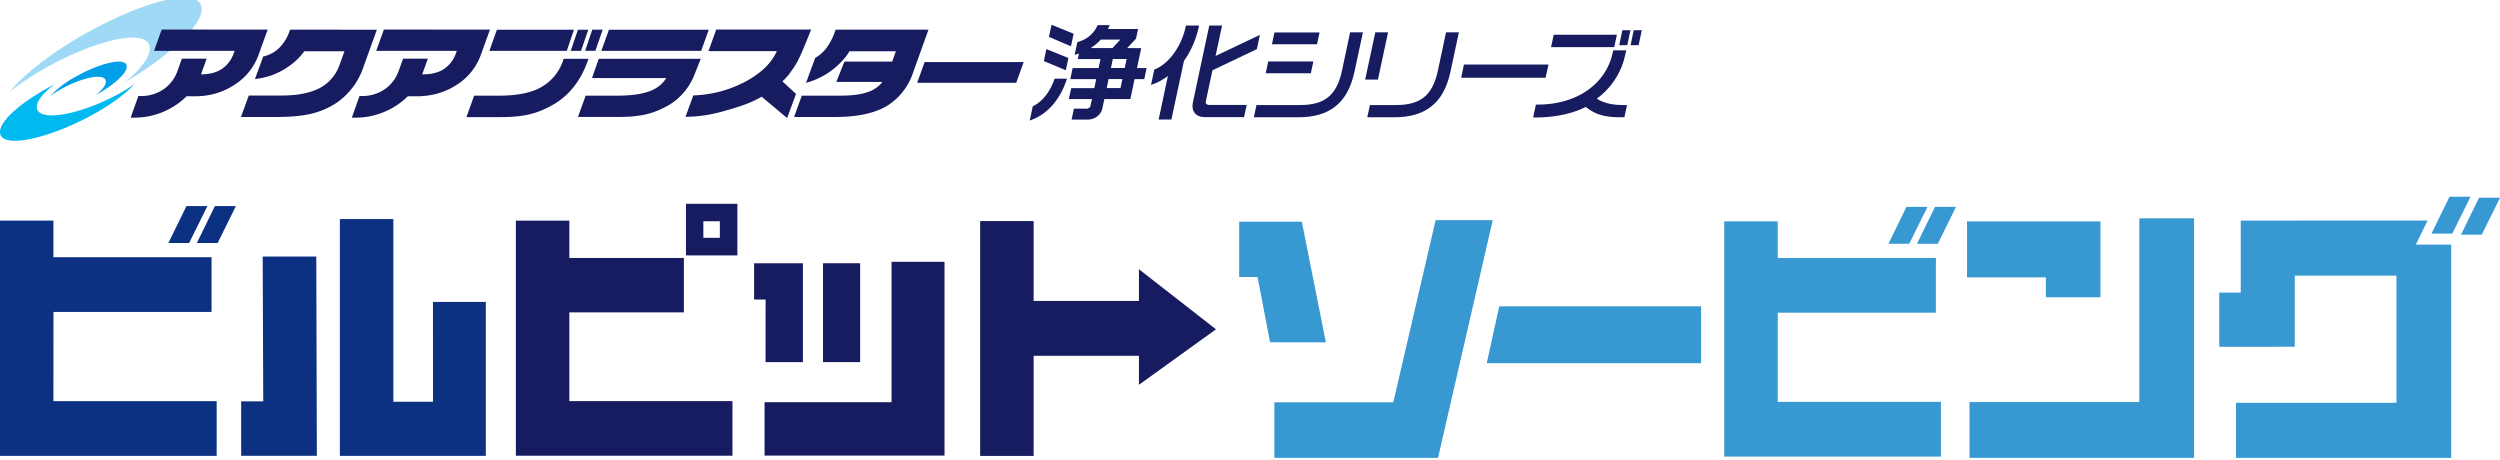 <svg xmlns="http://www.w3.org/2000/svg" width="402" height="74" fill="none" viewBox="0 0 402 74"><g clip-path="url(#a)"><g clip-path="url(#b)"><path fill="#3798D2" d="M239.07 58.4h34.46v-9.14h-32.45z"/><path fill="#171C61" d="M138.31 42.33h-5.97v15.9h5.97z"/><path fill="#171C61" d="M123.1 58.23h6.01v-15.9h-7.85v5.83h1.85z"/><path fill="#171C61" d="M143.36 64.67h-20.42v8.59h28.94V42.1h-8.52z"/><path fill="#0C3183" d="M42.33 64.53h-3.55v8.76h12.17l-.09-32.04h-8.62z"/><path fill="#3798D2" d="m213.2 55.05-3.87-19.41h-10.07v8.9h2.95l2.02 10.5z"/><path fill="#3798D2" d="M328.98 47.8h8.78V35.6H316.3v9h12.68z"/><path fill="#3798D2" d="M285.86 50.28h25.43v-8.79h-25.43v-5.9h-8.6v37.83h34.84v-8.8h-26.24z"/><path fill="#171C61" d="m195.53 52.95-12.39-9.66v5.1h-16.93V35.55h-8.6v37.76h8.6v-16.1h16.93v4.67z"/><path fill="#171C61" d="M91.55 50.23h18.42v-8.75H91.55v-6h-8.6v37.8h34.83V64.5H91.55z"/><path fill="#0C3183" d="M8.6 50.16h25.42v-8.8H8.59v-5.89H0V73.3h34.84V64.5H8.59z"/><path fill="#3798D2" d="m390.35 35.46-30.04.01v11.58h-3.45v8.71H369V44.33h16.35v20.44h-25.8v8.86h34.6v-34.3h-5.68z"/><path fill="#3798D2" d="M224.04 64.7h-19.12v8.93h26.31l8.8-38.23h-9.18z"/><path fill="#0C3183" d="M69.63 64.6h-6.38V35.23h-8.6v38.07h23.47V48.55h-8.5z"/><path fill="#3798D2" d="M344 64.65h-27.3v8.98h36.1V35.11H344z"/><path fill="#3798D2" d="M308.25 39.2h3.35l2.93-5.94h-3.38z"/><path fill="#3798D2" d="M309.94 33.26h-3.38l-2.89 5.93h3.34z"/><path fill="#0C3183" d="M31.66 39.07H35l2.93-5.93h-3.38z"/><path fill="#0C3183" d="M33.35 33.14h-3.37l-2.9 5.93h3.33z"/><path fill="#171C61" d="M112.53 32.77h-2.23v8.3h8.27v-8.3zm3.22 5.47h-2.65v-2.66h2.65z"/><path fill="#3798D2" d="m398.63 31.8-2.9 5.93h3.34L402 31.8z"/><path fill="#3798D2" d="m393.88 31.63-2.9 5.93h3.35l2.93-5.93z"/></g><g clip-path="url(#c)"><path fill="#9FD9F6" d="M24.1 7.68c.1 1.4-1.45 3.42-3.93 5.51 6.67-3.97 12.2-8.85 12.27-11.67.1-4.11-10.62-1.13-20.86 5.14-4.7 2.88-8.16 5.8-10 8.06 1.36-1.07 3-2.2 4.87-3.3C14.93 6.45 23.84 4.3 24.1 7.68"/><path fill="#00B9EF" d="M5.91 17.22c-.03-1 1.1-2.33 2.87-3.69C4.1 15.97.14 19.1 0 21.11c-.2 2.92 7.25 1.42 14.48-2.44 3.31-1.77 5.78-3.63 7.11-5.14q-1.45 1.04-3.45 2.06C12.16 18.63 5.97 19.63 5.9 17.2z"/><path fill="#00A0E9" d="M17.02 13.1c.04.58-.6 1.36-1.6 2.17 2.68-1.48 4.91-3.36 4.96-4.52.08-1.68-4.2-.7-8.33 1.65a16 16 0 0 0-4.03 3.09q.82-.63 1.96-1.25c3.4-1.86 6.96-2.55 7.04-1.15"/><path fill="#171C61" d="m166.2 17.03-.13.06-.49 2.3.5-.2c2.5-1 4.48-3.35 5.47-6.49v-.05h-1.97c-.66 2.02-1.95 3.68-3.38 4.38"/><path fill="#171C61" d="m148.68 9.98-1.2 3.33h15.93l1.2-3.33z"/><path fill="#171C61" d="m26 4.75-1.23 3.43h12.96l-.14.36a5 5 0 0 1-1.92 2.55q-1.32.86-3.29.86h-.06l.06-.15.85-2.37h-3.98l-.74 2.06a6 6 0 0 1-1.99 2.71 6.4 6.4 0 0 1-3.98 1.24h-.29l-1.24 3.48h.57a12 12 0 0 0 8.43-3.44h1.38c2.33 0 4.46-.62 6.3-1.84a9.5 9.5 0 0 0 3.86-4.74l1.49-4.14z"/><path fill="#171C61" d="m61.73 4.75-1.24 3.43h12.96l-.13.36a5 5 0 0 1-1.92 2.55q-1.32.86-3.3.86h-.22l.07-.15.85-2.37h-3.98l-.75 2.06a6 6 0 0 1-1.99 2.71 6.4 6.4 0 0 1-3.98 1.24h-.29l-1.24 3.48h.57a12 12 0 0 0 8.44-3.44h1.68q3.43-.06 6.18-1.84a9.5 9.5 0 0 0 3.85-4.74l1.5-4.14z"/><path fill="#171C61" d="M95.21 12.55h11.92a5 5 0 0 1-2.22 1.93q-1.98.9-5.62.9h-5.12l-1.23 3.42h6.6c3.72 0 5.74-.6 8.07-1.94a9.8 9.8 0 0 0 3.98-4.66l1.09-2.74h-16.4l-1.09 3.1z"/><path fill="#171C61" d="M113.97 4.78H97.92l-1.23 3.4h16.06z"/><path fill="#171C61" d="M90.56 9.68a7.7 7.7 0 0 1-3.96 4.56q-2.35 1.14-6.32 1.14h-4.04L75 18.83h5.48c3.85 0 5.92-.57 8.41-1.97 2.65-1.5 4.49-3.92 5.57-6.94l.18-.46h-4.02z"/><path fill="#171C61" d="m91.14 8.18 1.15-3.4H79.9l-1.21 3.4z"/><path fill="#171C61" d="m93.43 8.18 1.16-3.4h-1.66l-1.16 3.4z"/><path fill="#171C61" d="m95.74 8.17 1.17-3.4h-1.67l-1.15 3.4z"/><path fill="#171C61" d="m128 15.1-2.19-2.02c.78-.68 1.27-1.39 1.8-2.18.72-1.05 1.2-2.05 2.82-6.15h-15.26l-1.25 3.47h11q-1.4 3.1-5.56 5.16a19 19 0 0 1-7.88 1.96l-1.25 3.44q3.02 0 6.22-.93c2.03-.58 4.12-1.17 6.02-2.3l4.1 3.43z"/><path fill="#171C61" d="m134.38 4.76-.1.26a10 10 0 0 1-1.5 2.85 6 6 0 0 1-1.7 1.44l-1.47 4.01.4-.12a12 12 0 0 0 4.08-2.16l.38-.32.43-.4q1.04-.97 1.7-2.08h7.46l-.6 1.67h-7.68l-1.3 3.26h7.4l-.22.28a5 5 0 0 1-2.27 1.4q-1.59.53-4.18.53h-6.28l-1.24 3.43h6.59c3.62 0 6.38-.6 8.41-1.82a10 10 0 0 0 4.16-5.4l2.45-6.82h-14.9z"/><path fill="#171C61" d="m46.64 4.77-.09.26A7 7 0 0 1 44.9 7.7a5.3 5.3 0 0 1-2.59 1.39v.04l-1.32 3.6.54-.09c1.75-.27 3.36-.9 4.75-1.87a10 10 0 0 0 2.65-2.53h6.46l-.76 2.1a6.7 6.7 0 0 1-3.18 3.8q-2.29 1.21-6.08 1.22H40l-1.25 3.45h5.67c4.62 0 7.16-.64 9.64-2.24a11.3 11.3 0 0 0 4.38-5.79l2.16-6z"/><path fill="#171C61" d="m172.64 5.43-3.41-1.39-.14-.05-.42 1.94 3.54 1.52z"/><path fill="#171C61" d="m181.25 7.73 1.4-1.49.02-.02.33-1.56h-4.83l.07-.16.19-.46h-1.94l-.1.23a4.7 4.7 0 0 1-2.83 2.4l-.32.11-.44 2.04s.61-.18.7-.22l-.19.9h3.65l-.31 1.44h-4.17l-.37 1.78h4.16l-.3 1.45h-3.72l-.38 1.76h3.72l-.25 1.14c-.05.21-.35.4-.58.4h-2.07l-.38 1.76h2.6c1.12 0 2.13-.76 2.34-1.78l.33-1.52h4.18l.68-3.21H184l.38-1.78h-1.55l.68-3.2zm-.09 1.76-.3 1.44h-2.22l.3-1.44h2.23m-1.02-3.12-1.26 1.36h-3.52q.9-.55 1.63-1.36zm.33 6.34-.3 1.45h-2.22l.3-1.45z"/><path fill="#171C61" d="m171.8 9.33-3.55-1.44-.4 1.93 3.53 1.48z"/><path fill="#171C61" d="M192.82 4.11h-2.12l-.05.22c-.66 3.08-2.67 5.88-4.9 6.8l-.14.06-.53 2.48.49-.2q1.14-.43 2.23-1.25l-1.49 7h2.05l2.02-9.42a15 15 0 0 0 2.36-5.35l.07-.35z"/><path fill="#171C61" d="m232.52 5.2-1.32 6.21c-.84 3.9-2.78 5.48-6.7 5.48h-4.22l-.42 1.97h4.31c5.1 0 7.99-2.32 9.06-7.32l1.36-6.34z"/><path fill="#171C61" d="M211.19 9.88h-7.26l-.4 1.9h7.25z"/><path fill="#171C61" d="M212.18 5.22h-7.25l-.4 1.9h7.25z"/><path fill="#171C61" d="M215.78 11.41c-.84 3.9-2.78 5.48-6.7 5.48h-7.04l-.42 1.97h7.12c5.11 0 7.98-2.32 9.06-7.32l1.36-6.34h-2.06z"/><path fill="#171C61" d="m223.17 5.34.03-.14h-2.05l-1.6 7.45-.03.15h2.05z"/><path fill="#171C61" d="M249 10.38H235.4l-.44 2.12h13.57z"/><path fill="#171C61" d="M260 5.58h-10.16l-.43 2h10.16z"/><path fill="#171C61" d="M256.78 15.85a11.7 11.7 0 0 0 4.55-7.02l.18-.74h-2.1l-.19.82c-1.25 4.74-5.74 7.91-12.02 7.91h-.23l-.44 2.07h.34c2.95 0 5.84-.54 8.12-1.7 1.62 1.29 3.09 1.67 5.88 1.67h.33l.42-1.97h-.46c-1.96 0-3.29-.31-4.4-1.03z"/><path fill="#171C61" d="M193.98 16.72q-.14-.17-.08-.44l1.06-4.98 7.14-3.4.5-2.3-7.14 3.4 1.05-4.9h-2.06l-2.64 12.39q-.21 1.02.31 1.7.49.58 1.4.64l6.52.01.43-1.97h-6.07c-.17 0-.33-.06-.4-.16z"/><path fill="#171C61" d="M260.37 7.27h1.3l.5-2.41h-1.29z"/><path fill="#171C61" d="M262.2 7.27h1.29l.51-2.41h-1.3z"/></g></g><defs><clipPath id="a"><rect width="402" height="74" fill="#fff"/></clipPath><clipPath id="b"><rect width="402" height="42" fill="#fff" transform="translate(0 31.63)"/></clipPath><clipPath id="c"><rect width="264" height="23" fill="#fff" transform="translate(0 -.37)"/></clipPath></defs></svg>
